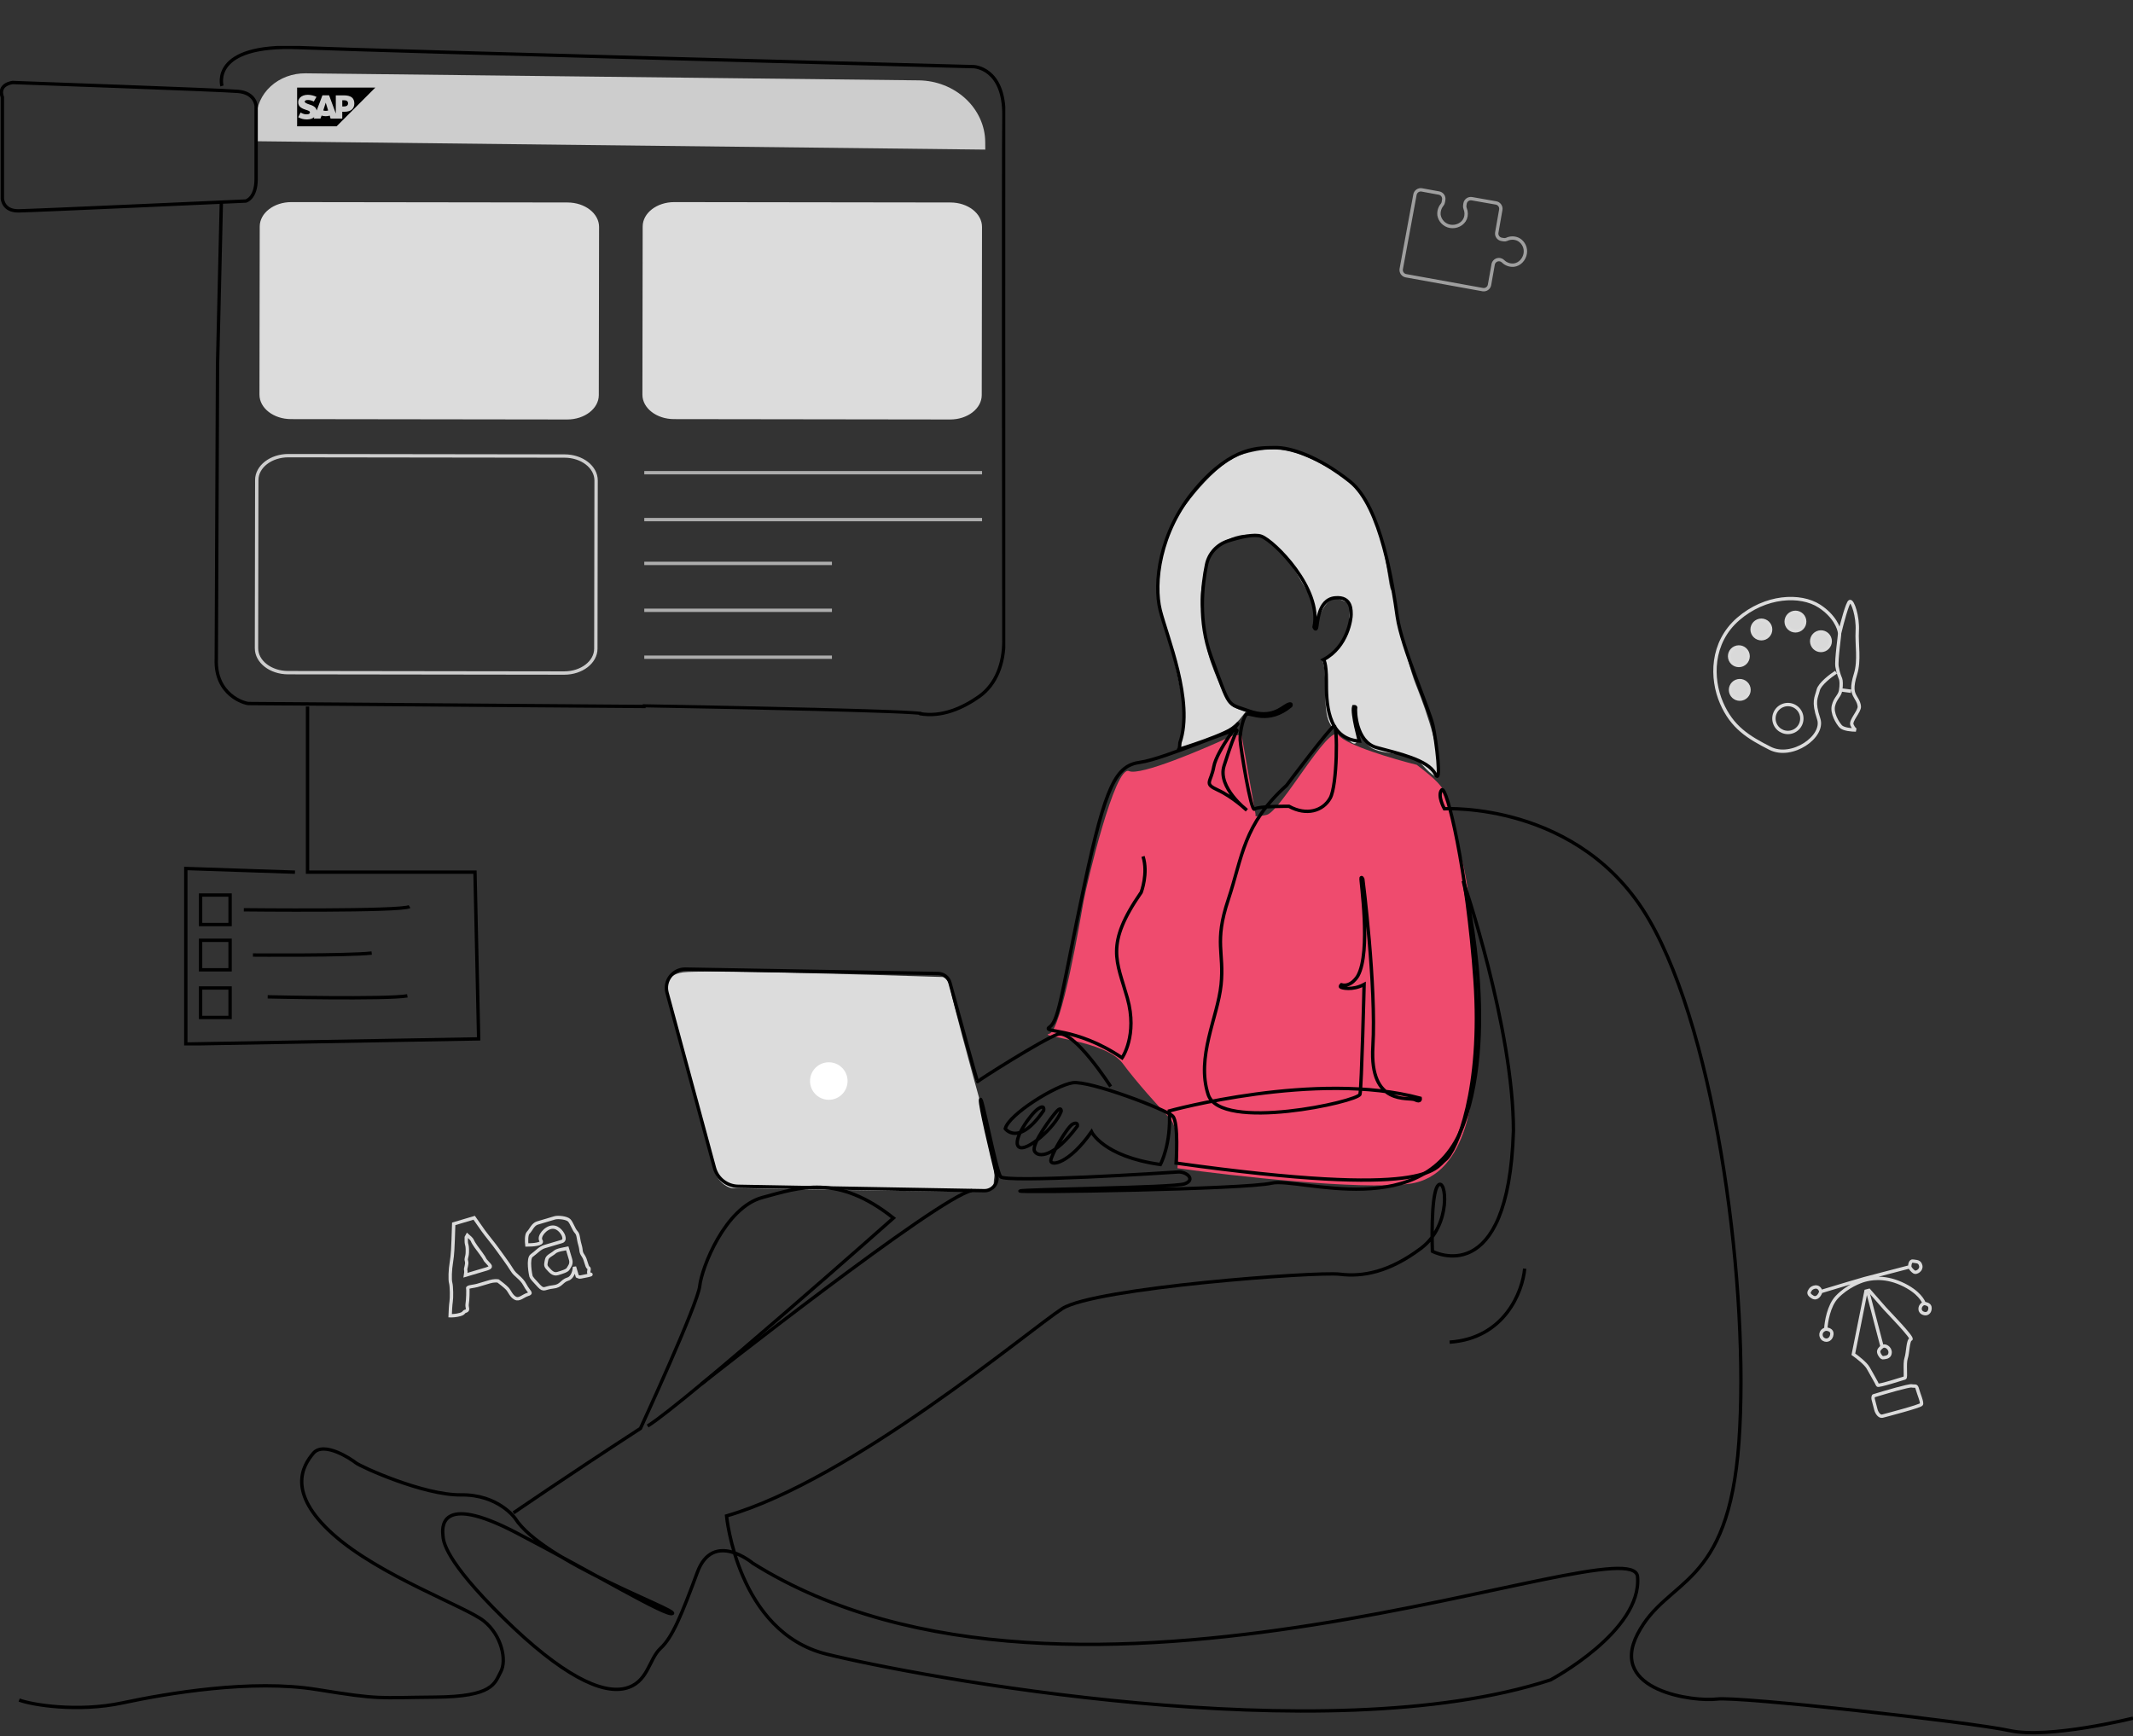 <svg width="635" height="517" viewBox="0 0 635 517" fill="none" xmlns="http://www.w3.org/2000/svg">
<rect x="0" y="0" width="635" height="517" fill="#333333" stroke="none"/>
<path d="M368.974 214.269C367.111 216.441 360.966 221.252 351.283 223.114C351.904 219.855 352.959 212.5 352.214 209.148C351.283 204.958 348.955 191.923 345.696 183.543C342.438 175.163 346.628 159.8 348.955 156.076C351.283 152.351 361.525 137.454 370.37 135.126C379.216 132.799 384.802 132.799 398.768 141.178C412.735 149.558 412.735 173.301 414.131 175.628C415.528 177.956 417.856 194.716 421.58 204.027C425.304 213.337 429.029 224.976 428.097 231.028C427.942 231.493 426.794 231.493 423.442 227.769C419.252 223.114 410.407 225.441 407.148 221.717C405.479 219.81 404.42 217.169 403.785 214.984C404.36 218.617 404.621 223.092 402.027 220.786C397.837 217.062 394.578 217.993 394.578 207.285C394.578 198.719 393.958 196.888 393.647 197.043C396.285 195.492 401.562 191.084 401.562 185.87C401.562 179.353 403.424 180.284 398.768 178.422C395.044 176.932 392.561 183.387 391.785 186.801C391.785 184.163 391.413 178.515 389.923 177.025C388.061 175.163 382.94 162.593 375.026 159.8C367.111 157.007 359.663 164.455 359.663 165.852C359.663 167.249 356.404 176.094 357.801 182.146C359.197 188.198 358.266 190.991 360.594 197.509C362.922 204.027 365.715 209.147 366.646 210.079C367.391 210.823 369.749 211.63 370.836 211.941L368.974 214.269Z" fill="#DCDCDC"/>
<path d="M336.106 229.591C339.458 231.081 358.297 223.074 367.297 218.884H369.625L373.815 242.627C373.504 242.937 373.722 243.371 377.074 242.627C381.263 241.696 395.695 215.16 398.489 218.884C400.723 221.863 414.938 226.022 421.766 227.729C433.404 236.575 430.145 236.109 435.266 256.127C440.387 276.146 439.456 316.648 438.991 319.441C438.525 322.234 438.06 350.167 419.438 352.495C404.541 354.357 367.297 350.167 350.538 347.839C351.283 338.156 349.296 333.873 348.21 332.942C345.262 329.838 338.341 322.234 334.244 316.648C329.123 309.665 308.639 308.734 312.363 307.803C316.088 306.871 321.674 273.352 322.605 268.231C323.536 263.11 331.916 227.729 336.106 229.591Z" fill="#EF4B6E"/>
<path d="M296.013 350.49C296.385 348.255 293.375 334.661 291.823 328.144C289.03 318.057 283.35 297.232 282.978 294.625C282.605 292.018 281.271 291.056 280.65 290.901C257.218 290.125 208.957 288.759 203.37 289.504C197.784 290.249 197.939 294.47 198.715 296.487C202.905 311.229 211.471 341.924 212.215 346.766C212.96 351.607 216.25 353.438 217.802 353.749C242.476 354.214 292.289 355.052 294.151 354.68C296.479 354.214 295.548 353.283 296.013 350.49Z" fill="#DCDCDC"/>
<path d="M635 511.584C635 511.584 609.945 517.85 598.267 515.282C586.589 512.714 517.689 505.034 511.139 505.887C504.589 506.74 478.681 503.611 487.506 486.529C496.332 469.446 514.552 473.429 517.689 429.3C520.826 385.171 511.424 309.145 490.928 273.834C470.432 238.523 429.993 240.807 429.993 240.807C429.993 240.807 427.782 236.816 429.213 235.183C430.643 233.549 436.828 259.173 439.111 291.778C441.395 324.383 433.561 342.749 430.286 345.309C427.01 347.869 426.157 356.979 350.131 346.309C350.131 346.309 350.952 334.241 349.131 332.323C347.311 330.405 324.361 321.644 319.338 322.392C314.316 323.139 300.33 331.786 299.265 336.061C299.265 336.061 303.215 341.563 310.691 330.665C310.691 330.665 311.171 328.633 308.985 330.185C306.799 331.737 301.191 339.58 303.272 341.449C305.352 343.318 314.113 335.736 315.925 330.876C315.925 330.876 316.031 329.324 314.592 330.876C313.154 332.428 306.961 340.701 307.969 342.725C308.977 344.749 313.788 344.7 320.728 335.305C320.728 335.305 321.045 333.867 319.395 334.663C317.745 335.46 312.829 343.952 312.829 345.61C312.829 347.268 318.274 346.52 324.946 336.963C324.946 336.963 328.359 344.334 345.45 346.731C345.45 346.731 348.709 340.75 348.115 330.77C348.115 330.77 391.943 318.653 422.809 326.983C422.809 326.983 423.093 328.373 421.24 327.447C419.387 326.52 407.644 329.511 408.709 311.575C409.773 293.639 405.718 261.749 405.718 261.749C405.718 261.749 405.401 261.002 405.182 261.392C404.962 261.782 408.278 283.318 404.223 290.575C404.223 290.575 402.232 294.062 399.314 293.208C399.314 293.208 398.859 293.615 399.103 293.883C399.347 294.151 402.573 295.004 406.1 293.111C406.1 293.111 405.369 323.603 404.873 325.813C404.377 328.024 363.304 337.061 359.672 325.886C356.039 314.712 362.516 302.895 363.516 293.216C364.515 283.537 361.378 280.685 365.653 267.877C369.928 255.069 370.066 245.528 383.02 233.85C383.02 233.85 396.12 216.377 397.185 216.158C398.25 215.938 398.144 233.777 396.007 237.621C393.869 241.465 388.961 242.96 383.727 240.075C383.727 240.075 374.544 239.969 373.479 240.928C372.414 241.887 369.318 222.667 369.204 220.319C369.091 217.97 370.163 213.062 371.236 212.631C372.309 212.2 377.746 215.622 384.263 210.177C384.263 210.177 384.848 209.071 383.223 209.86C381.598 210.648 378.501 214.134 371.772 211.672C365.043 209.209 366.433 211.461 360.557 195.548C356.704 185.112 357.905 174.312 359.188 168.114C359.887 164.74 362.365 162.087 365.65 161.046C369.097 159.953 373.393 158.914 375.503 159.677C379.347 161.066 393.658 175.369 391.196 186.69C391.196 186.69 391.626 187.828 391.943 186.942C392.26 186.056 392.195 178.539 397.421 178.011C402.646 177.482 402.191 182.172 402.224 183.065C402.256 183.959 401.338 192.533 393.999 196.41C393.999 196.41 394.869 196.946 394.869 202.765C394.869 208.584 394.812 220.01 404.694 220.652C404.694 220.652 402.402 212.485 402.988 210.404C402.988 210.404 403.751 210.298 403.573 210.867C403.394 211.436 403.573 220.871 409.822 222.578C416.072 224.285 425.141 226.211 427.23 230.372C429.318 234.533 427.604 220.546 426.588 215.955C425.572 211.363 417.242 192.574 415.966 183.602C414.69 174.63 411.269 150.818 401.874 143.35C392.48 135.881 384.15 133.167 379.558 133.272C374.966 133.378 366.961 132.63 355.958 145.552C344.954 158.474 343.467 173.85 345.385 181.643C347.303 189.437 355.527 208.762 351.26 221.148C351.26 221.148 351.203 223.123 350.83 223.179C350.456 223.236 366.149 218.531 368.237 215.865C370.326 213.2 362.207 223.448 361.354 228.251C360.501 233.054 358.258 233.273 362.581 235.248C366.904 237.223 371.179 241.229 371.179 241.229C371.179 241.229 362.37 234.451 364.401 228.039C366.433 221.627 367.498 219.019 368.245 217.523C368.993 216.028 346.571 226.016 339.42 226.975C332.268 227.934 329.204 233.541 322.8 263.578C316.396 293.615 315.397 303.724 312.552 305.715C309.708 307.706 319.956 305.431 334.048 314.972C334.048 314.972 338.745 308.283 335.616 297.174C332.487 286.065 328.855 281.367 339.745 265.675C339.745 265.675 341.882 260.018 340.281 254.996" stroke="black" stroke-miterlimit="10"/>
<path d="M91.012 21.831L273.533 23.927C278.738 23.987 283.746 25.951 287.453 29.387C291.162 32.824 293.266 37.449 293.304 42.248L293.322 44.545L76.37 42.053L76.317 35.309C76.287 31.689 77.819 28.236 80.576 25.709C83.332 23.18 87.087 21.786 91.012 21.831Z" fill="#CDCDCD"/>
<path d="M330.652 323.513C330.652 323.513 319.551 306.252 314.846 307.958C310.14 309.665 291.14 321.733 291.034 322.05C290.947 322.311 284.921 300.354 282.795 292.588C282.358 290.992 280.925 289.889 279.27 289.86L204.073 288.543C200.354 288.478 197.611 291.998 198.583 295.589L212.692 347.717C213.558 350.917 216.435 353.16 219.749 353.219L293.01 354.527C295.461 354.571 297.288 352.281 296.707 349.9C294.925 342.593 291.735 329.192 291.887 327.495C292.099 325.146 296.479 348.422 297.869 350.348C299.258 352.274 347.946 349.169 350.62 348.958C353.293 348.747 356.065 351.307 352.651 352.485C349.238 353.663 304.175 354.086 303.639 354.622C303.102 355.159 370.766 354.127 378.592 352.274C386.418 350.421 424.72 364.59 435.61 334.911C446.5 305.232 435.61 262.287 435.61 262.287C435.61 262.287 450.555 306.048 450.555 336.687C449.06 384.74 426.427 372.566 426.427 372.566C426.427 372.566 425.785 355.484 428.133 352.916C430.482 350.348 432.408 364.659 423.005 371.705C413.603 378.751 405.711 380.246 398.877 379.393C392.042 378.54 325.841 383.448 316.235 389.641C306.629 395.833 253.447 440.677 216.292 451.356C216.292 451.356 219.567 485.952 246.044 492.502C272.521 499.052 394.391 522.116 461.591 500.19C461.591 500.19 488.93 485.667 487.5 469.438C486.069 453.209 319.502 525.245 224.118 465.448C224.118 465.448 212.301 455.484 207.604 468.154C202.907 480.824 200.2 487.512 196.641 490.787C193.081 494.062 192.943 501.181 185.962 502.75C178.981 504.318 167.311 498.906 149.798 481.677C132.285 464.448 132 458.898 131.862 457.191C131.724 455.484 130.155 444.091 153.642 456.338C177.128 468.585 198.632 481.539 200.192 480.401C201.753 479.263 161.753 465.171 153.349 452.071C153.349 452.071 148.368 444.952 137.258 445.098C126.149 445.245 107.36 436.695 105.938 435.557C104.515 434.42 96.397 429.007 93.268 432.713C90.139 436.419 85.296 444.383 99.103 456.776C112.91 469.17 138.827 478.418 144.093 482.685C149.359 486.951 150.928 494.355 149.075 497.776C147.222 501.198 146.937 505.18 129.57 505.318C112.203 505.456 113.626 506.171 94.259 503.042C74.893 499.914 49.838 504.18 36.462 507.033C23.085 509.885 9.415 507.602 5.71 506.179" stroke="black" stroke-miterlimit="10"/>
<path d="M152.869 450.453C152.869 450.453 167.245 440.538 190.666 425.309C190.666 425.309 207.749 388.291 208.318 382.887C208.887 377.482 215.859 359.538 226.969 356.548C238.078 353.557 249.318 349.429 265.978 362.667C265.978 362.667 204.23 417.434 192.804 424.594" stroke="black" stroke-miterlimit="10"/>
<path d="M208.855 412.063C208.855 412.063 279.379 356.378 289.335 354.468" stroke="black" stroke-miterlimit="10"/>
<g clip-path="url(#clip0_9_1308)">
<path d="M0.709 28.963V59.124C0.709 59.124 0.859 62.86 5.539 62.785C10.219 62.709 73.174 59.86 73.174 59.86C73.174 59.86 76.249 59.124 76.249 53.274V31.604C76.249 31.604 76.099 27.651 70.834 27.208C65.569 26.765 3.784 24.567 3.784 24.567C3.784 24.567 -0.754 25.01 0.709 28.963Z" stroke="black" stroke-miterlimit="10"/>
<path d="M66.083 25.596C66.083 25.596 62.348 13.077 88.923 14.172C115.499 15.267 289.862 19.846 289.862 19.846C289.862 19.846 299.089 20.097 298.863 34.597C298.672 46.839 298.804 156.908 298.849 190.89C298.858 197.314 296.694 203.736 291.435 207.425C286.783 210.689 280.419 213.698 273.741 212.474" stroke="black" stroke-miterlimit="10"/>
<path d="M65.896 60.178L64.759 108.825L64.392 196.157C63.949 206.988 72.882 209.478 74.052 209.478C75.222 209.478 192.197 210.355 192.197 210.355" stroke="black" stroke-miterlimit="10"/>
<path d="M91.552 210.355V259.688H141.403L142.498 309.321L55.316 310.858V258.593L87.817 259.688" stroke="black" stroke-miterlimit="10"/>
<path d="M68.496 266.498H59.713V275.281H68.496V266.498Z" stroke="black" stroke-miterlimit="10"/>
<path d="M68.496 279.97H59.713V288.753H68.496V279.97Z" stroke="black" stroke-miterlimit="10"/>
<path d="M68.496 294.169H59.713V302.952H68.496V294.169Z" stroke="black" stroke-miterlimit="10"/>
<path d="M72.588 270.886C72.588 270.886 119.581 271.396 121.929 269.934" stroke="black" stroke-miterlimit="10"/>
<path d="M75.298 284.358C75.298 284.358 103.411 284.576 110.657 283.773" stroke="black" stroke-miterlimit="10"/>
<path d="M79.695 296.801C79.695 296.801 114.979 297.604 121.272 296.509" stroke="black" stroke-miterlimit="10"/>
<path d="M191.338 210.146C218.339 210.611 272.715 211.728 274.204 212.473" stroke="black" stroke-width="0.931"/>
<g clip-path="url(#clip1_9_1308)">
<path fill-rule="evenodd" clip-rule="evenodd" d="M96.976 30.591L97.69 32.889C97.475 32.966 97.231 33.011 96.971 33.011C96.704 33.011 96.453 32.965 96.236 32.882L96.963 30.591H96.976Z" fill="black"/>
<path fill-rule="evenodd" clip-rule="evenodd" d="M103.615 30.759C103.615 31.471 103.078 31.695 102.404 31.695H101.899V29.847H102.404C103.078 29.847 103.615 30.071 103.615 30.759Z" fill="black"/>
<path fill-rule="evenodd" clip-rule="evenodd" d="M88.453 26.086V37.602H100.217L111.73 26.086H88.453ZM102.638 33.27H101.897L101.888 35.301L98.408 35.298L98.165 34.419C97.807 34.536 97.401 34.602 96.971 34.602C96.529 34.602 96.113 34.533 95.747 34.408L95.398 35.299L93.459 35.305L93.546 34.857C93.519 34.881 93.492 34.906 93.462 34.929C92.944 35.346 92.291 35.539 91.487 35.553L91.279 35.555C90.356 35.555 89.542 35.336 88.777 34.901L89.485 33.496C90.252 33.949 90.733 34.051 91.382 34.038C91.719 34.031 91.961 33.97 92.12 33.806C92.216 33.706 92.267 33.582 92.272 33.448C92.278 33.083 91.758 32.911 91.122 32.715C90.607 32.555 90.021 32.337 89.564 32.003C89.022 31.604 88.764 31.106 88.777 30.402C88.785 29.891 88.974 29.429 89.325 29.066C89.83 28.544 90.643 28.228 91.619 28.228H91.624C92.461 28.229 93.481 28.466 94.219 28.842L93.423 30.229C92.614 29.838 92.207 29.8 91.746 29.776C91.059 29.74 90.714 29.984 90.708 30.249C90.701 30.571 91.357 30.863 91.975 31.062C92.91 31.359 94.098 31.755 94.28 32.905L95.989 28.387H97.974L99.976 33.796L99.969 28.389H102.267C104.457 28.389 105.485 29.13 105.486 30.831C105.485 32.359 104.428 33.27 102.638 33.27Z" fill="black"/>
</g>
<path d="M168.945 60.288L86.746 60.177C81.548 60.17 77.329 63.42 77.323 67.436L77.244 117.505C77.238 121.521 81.446 124.782 86.644 124.789L168.843 124.9C174.04 124.907 178.259 121.657 178.265 117.641L178.344 67.572C178.351 63.556 174.142 60.295 168.945 60.288Z" fill="#DCDCDC"/>
<path d="M282.948 60.288L200.749 60.177C195.551 60.17 191.333 63.42 191.326 67.436L191.247 117.505C191.241 121.521 195.449 124.782 200.647 124.789L282.846 124.9C288.044 124.907 292.262 121.657 292.269 117.641L292.348 67.572C292.354 63.556 288.146 60.295 282.948 60.288Z" fill="#DCDCDC"/>
<path d="M168.061 135.782L85.862 135.672C80.665 135.665 76.446 138.915 76.44 142.931L76.361 193C76.354 197.016 80.563 200.277 85.76 200.284L167.959 200.395C173.157 200.402 177.376 197.152 177.382 193.136L177.461 143.067C177.467 139.051 173.259 135.789 168.061 135.782Z" stroke="#CDCDCD" stroke-miterlimit="10"/>
<line x1="191.803" y1="140.746" x2="292.361" y2="140.746" stroke="#ADADAD"/>
<line x1="191.803" y1="154.712" x2="292.361" y2="154.712" stroke="#ADADAD"/>
<line x1="191.803" y1="167.747" x2="247.669" y2="167.747" stroke="#ADADAD"/>
<line x1="191.803" y1="181.713" x2="247.669" y2="181.713" stroke="#ADADAD"/>
<line x1="191.803" y1="195.679" x2="247.669" y2="195.679" stroke="#ADADAD"/>
</g>
<circle cx="246.737" cy="321.876" r="5.587" fill="white"/>
<path d="M453.904 377.741C453.283 384.569 447.945 398.504 431.558 399.622" stroke="black"/>
<path d="M546.588 200.143C545.001 201.166 541.719 203.665 541.284 205.475C540.74 207.738 539.642 208.719 541.429 214.033C543.216 219.346 533.453 226.096 526.965 222.813C520.476 219.529 515.639 216.546 512.502 209.28C509.365 202.014 509.337 191.378 517.448 184.327C525.56 177.275 536.012 176.82 541.645 180.472C546.152 183.395 547.531 187.059 547.657 188.525M547.657 188.525C548.383 185.508 550.005 179.399 550.689 179.104C551.544 178.734 553.146 183.62 552.912 187.778C552.679 191.935 553.669 196.579 552.397 200.678C551.124 204.777 551.677 206.059 552.046 206.914C552.415 207.768 553.396 208.866 553.522 210.333C553.649 211.8 550.783 214.558 551.336 215.84C551.779 216.866 552.298 217.284 552.502 217.365C551.32 217.369 548.76 217.155 547.975 216.277C546.994 215.179 545.275 212.372 545.82 210.109C546.364 207.846 547.646 207.292 547.947 205.641C548.248 203.99 548.122 202.523 547.938 202.095C547.753 201.668 547.2 200.386 546.889 198.492C546.578 196.597 547.729 189.002 547.657 188.525ZM548.375 205.456L551.065 205.816" stroke="#DCDCDC"/>
<circle cx="517.933" cy="205.415" r="2.793" transform="rotate(-23.351 517.933 205.415)" fill="#D9D9D9" stroke="#DCDCDC" stroke-width="0.931"/>
<circle cx="517.661" cy="195.391" r="2.793" transform="rotate(-23.351 517.661 195.391)" fill="#D9D9D9" stroke="#DCDCDC" stroke-width="0.931"/>
<circle cx="524.364" cy="187.426" r="2.793" transform="rotate(-23.351 524.364 187.426)" fill="#D9D9D9" stroke="#DCDCDC" stroke-width="0.931"/>
<circle cx="534.507" cy="185.076" r="2.793" transform="rotate(-23.351 534.507 185.076)" fill="#D9D9D9" stroke="#DCDCDC" stroke-width="0.931"/>
<circle cx="542.102" cy="190.924" r="2.793" transform="rotate(-23.351 542.102 190.924)" fill="#D9D9D9" stroke="#DCDCDC" stroke-width="0.931"/>
<circle cx="532.259" cy="213.935" r="4.155" transform="rotate(-23.351 532.259 213.935)" stroke="#DCDCDC"/>
<path d="M556.196 407.354C555.459 406.006 552.925 404.037 551.75 403.221C552.094 401.591 554.4 390.02 555.51 384.438L556.411 384.203L561.209 389.687C561.895 390.471 569.768 398.52 568.867 398.755C567.966 398.99 568.006 402.829 567.457 404.416C566.909 406.002 567.516 410.174 567.066 410.291C566.615 410.409 559.075 412.857 558.957 412.407C558.84 411.956 557.116 409.038 556.196 407.354Z" stroke="#DBDBDB"/>
<path d="M556.076 384.772C556.663 387.024 557.885 391.709 558.073 392.43C558.308 393.331 559.836 399.187 559.954 399.637C560.048 399.998 560.228 400.688 560.306 400.989M560.306 400.989C559.895 401.256 559.119 401.972 559.307 402.693C559.542 403.594 560.228 404.377 560.678 404.26C561.129 404.142 562.598 404.24 562.696 402.771C562.794 401.302 561.09 400.303 560.306 400.989ZM543.541 395.74C543.632 393.631 544.418 388.775 546.831 386.221C549.847 383.029 553.784 381.521 555.135 381.168C556.487 380.816 560.541 379.758 565.986 382.187C571.431 384.615 572.704 387.651 572.821 388.101M543.541 395.74C544.181 395.733 545.441 396.014 545.362 397.189C545.264 398.658 544.031 399.461 542.895 398.795C541.759 398.129 541.739 396.21 543.541 395.74ZM572.821 388.101C573.311 388.134 574.337 388.38 574.525 389.1C574.76 390.001 574.212 391.588 572.625 391.039C571.039 390.491 571.47 388.454 572.821 388.101ZM542.072 384.576C541.817 385.444 540.967 386.981 539.604 386.182C537.9 385.183 538.684 384.498 539.017 383.93C539.35 383.362 541.484 382.324 542.072 384.576ZM542.072 384.576C545.937 383.408 553.936 381 555.018 380.718C556.37 380.365 561.325 379.072 563.577 378.485C565.379 378.015 567.632 377.427 568.533 377.192M568.533 377.192C568.526 376.552 568.716 375.316 569.531 375.488C570.55 375.704 571.451 375.469 571.803 376.82C572.156 378.171 570.472 379.092 569.904 378.759C569.335 378.426 568.65 377.643 568.533 377.192ZM557.859 415.58C561.273 414.529 568.306 412.47 569.12 412.642C570.139 412.857 570.472 412.289 570.824 413.641C571.177 414.992 572.332 417.577 571.999 418.145C571.666 418.713 561.306 421.416 560.405 421.651C559.504 421.886 558.701 420.652 558.466 419.752C558.231 418.851 557.761 417.049 557.643 416.598C557.549 416.238 557.669 415.469 557.859 415.58Z" stroke="#DBDBDB"/>
<path d="M157.277 366.994C156.638 367.592 156.722 369.711 156.844 370.695C158.547 370.7 161.775 370.456 161.065 369.442C160.179 368.174 162.436 365.463 164.451 365.375C166.467 365.287 167.632 367.493 167.771 367.962C167.91 368.431 168.189 369.369 167.251 369.647L162.091 371.179C160.684 371.597 159.556 372.952 158.288 373.839C157.02 374.726 157.943 379.555 158.083 380.024C158.222 380.493 158.969 381.292 160.464 382.89C161.959 384.487 162.15 383.41 164.634 383.183C167.119 382.956 167.17 381.409 169.046 380.852C170.547 380.407 170.991 378.234 171.025 377.203L171.86 380.017C172.063 380.127 172.562 380.319 172.938 380.208C173.407 380.068 176.829 379.563 175.752 379.372C174.674 379.182 175.803 377.826 175.195 377.496C174.586 377.166 174.498 375.151 173.612 373.883C172.725 372.615 173.194 372.476 172.637 370.6C172.08 368.724 172.271 367.647 171.523 366.848C170.776 366.049 170.219 364.173 169.471 363.374C168.724 362.575 166.1 362.333 165.162 362.612L160.003 364.143C158.596 364.561 158.075 366.247 157.277 366.994Z" stroke="#DBDBDB"/>
<path d="M165.13 372.827C165.929 372.079 168.413 371.852 168.882 371.713L169.857 374.996C170.274 376.403 169.476 377.151 169.146 377.759C168.816 378.367 167.409 378.785 166.002 379.203C164.595 379.62 163.708 378.353 162.961 377.554C162.213 376.755 162.543 376.147 162.733 375.069C162.924 373.992 164.331 373.574 165.13 372.827Z" stroke="#DBDBDB"/>
<path d="M134.301 387.595C134.148 388.456 134.042 390.734 134.007 391.764C134.523 391.782 135.835 391.732 136.961 391.398C138.368 390.98 137.76 390.651 138.698 390.372C139.636 390.094 138.888 389.295 139.079 388.217C139.269 387.14 139.372 384.048 139.233 383.579C139.093 383.11 141.109 383.022 142.047 382.743L145.799 381.629C146.925 381.295 147.924 381.339 148.283 381.402C148.938 381.888 150.397 383.02 150.995 383.659C151.742 384.458 152.16 385.865 153.377 386.525C154.593 387.184 155.722 385.828 157.129 385.411C158.536 384.993 157.459 384.802 156.293 382.597C155.128 380.391 153.443 379.87 152.417 378.134C151.391 376.397 148.87 373.062 147.983 371.794C147.096 370.527 144.714 367.661 143.828 366.393L141.167 362.59L135.07 364.4L134.916 369.039C134.865 370.585 134.762 373.678 134.381 375.832C134 377.987 133.897 381.08 134.176 382.018C134.454 382.956 134.491 386.517 134.301 387.595Z" stroke="#DBDBDB"/>
<path d="M141.871 378.712L138.588 379.687C138.652 379.328 138.751 378.516 138.639 378.141C138.5 377.672 139.16 376.455 138.881 375.517C138.603 374.579 139.072 374.44 139.123 372.893C139.174 371.347 139.035 370.878 138.896 370.409C138.784 370.034 138.791 368.909 138.808 368.394L139.138 367.785C139.59 368.162 140.521 369.008 140.633 369.383C140.744 369.758 141.363 370.697 141.659 371.12C142.499 372.231 144.207 374.548 144.319 374.923C144.458 375.392 145.814 376.521 145.953 376.99C146.092 377.459 145.154 377.738 144.685 377.877L141.871 378.712Z" stroke="#DBDBDB"/>
<path opacity="0.7" d="M421.24 57.947C419.881 65.322 418.519 72.694 417.155 80.062C417.114 80.288 417.117 80.52 417.165 80.746C417.214 80.971 417.306 81.184 417.437 81.373C417.567 81.562 417.735 81.724 417.928 81.849C418.121 81.974 418.337 82.059 418.564 82.1L441.401 86.231C441.627 86.272 441.86 86.268 442.084 86.219C442.309 86.17 442.522 86.077 442.711 85.946C442.9 85.815 443.06 85.648 443.185 85.454C443.309 85.261 443.394 85.044 443.435 84.818L444.514 78.734C444.555 78.507 444.639 78.291 444.764 78.097C444.888 77.904 445.049 77.737 445.239 77.606C445.428 77.474 445.641 77.382 445.865 77.333C446.09 77.284 446.321 77.28 446.549 77.321C446.873 77.376 447.175 77.525 447.416 77.751C447.83 78.17 448.331 78.495 448.883 78.702C449.435 78.91 450.026 78.995 450.614 78.952C452.464 78.757 453.808 77.16 454.068 75.475C454.198 74.679 454.087 73.862 453.749 73.131C453.411 72.399 452.861 71.784 452.172 71.367C451.62 71.063 451.005 70.895 450.375 70.876C449.746 70.858 449.121 70.989 448.552 71.26C448.251 71.392 447.916 71.428 447.592 71.363L447.024 71.267C446.798 71.228 446.581 71.145 446.387 71.022C446.192 70.899 446.024 70.739 445.892 70.552C445.758 70.364 445.664 70.152 445.614 69.927C445.563 69.703 445.557 69.471 445.596 69.244L446.787 62.45C446.866 61.994 446.761 61.525 446.496 61.146C446.231 60.767 445.826 60.508 445.37 60.427L438.18 59.164C437.95 59.123 437.714 59.128 437.487 59.18C437.258 59.232 437.043 59.329 436.853 59.465C436.664 59.601 436.504 59.774 436.382 59.974C436.26 60.173 436.179 60.395 436.145 60.626L436.061 61.202C436.02 61.504 436.06 61.81 436.172 62.093C436.564 63.029 436.588 64.08 436.237 65.033C435.532 66.787 433.5 67.72 431.673 67.379C430.857 67.229 430.106 66.832 429.521 66.243C428.936 65.653 428.545 64.899 428.403 64.081C428.338 63.525 428.387 62.961 428.547 62.424C428.707 61.888 428.976 61.39 429.336 60.96C429.52 60.732 429.641 60.459 429.685 60.169L429.8 59.486C429.875 59.033 429.769 58.57 429.504 58.195C429.24 57.82 428.839 57.564 428.387 57.482L423.282 56.546C422.825 56.462 422.354 56.562 421.971 56.824C421.589 57.087 421.325 57.491 421.24 57.947Z" stroke="#CDCDCD" stroke-miterlimit="10"/>
<defs>
<clipPath id="clip0_9_1308">
<rect width="299.277" height="297.598" fill="white" transform="translate(0 13.687)"/>
</clipPath>
<clipPath id="clip1_9_1308">
<rect width="23.277" height="23.277" fill="white" transform="translate(88.453 20.204)"/>
</clipPath>
</defs>
</svg>
